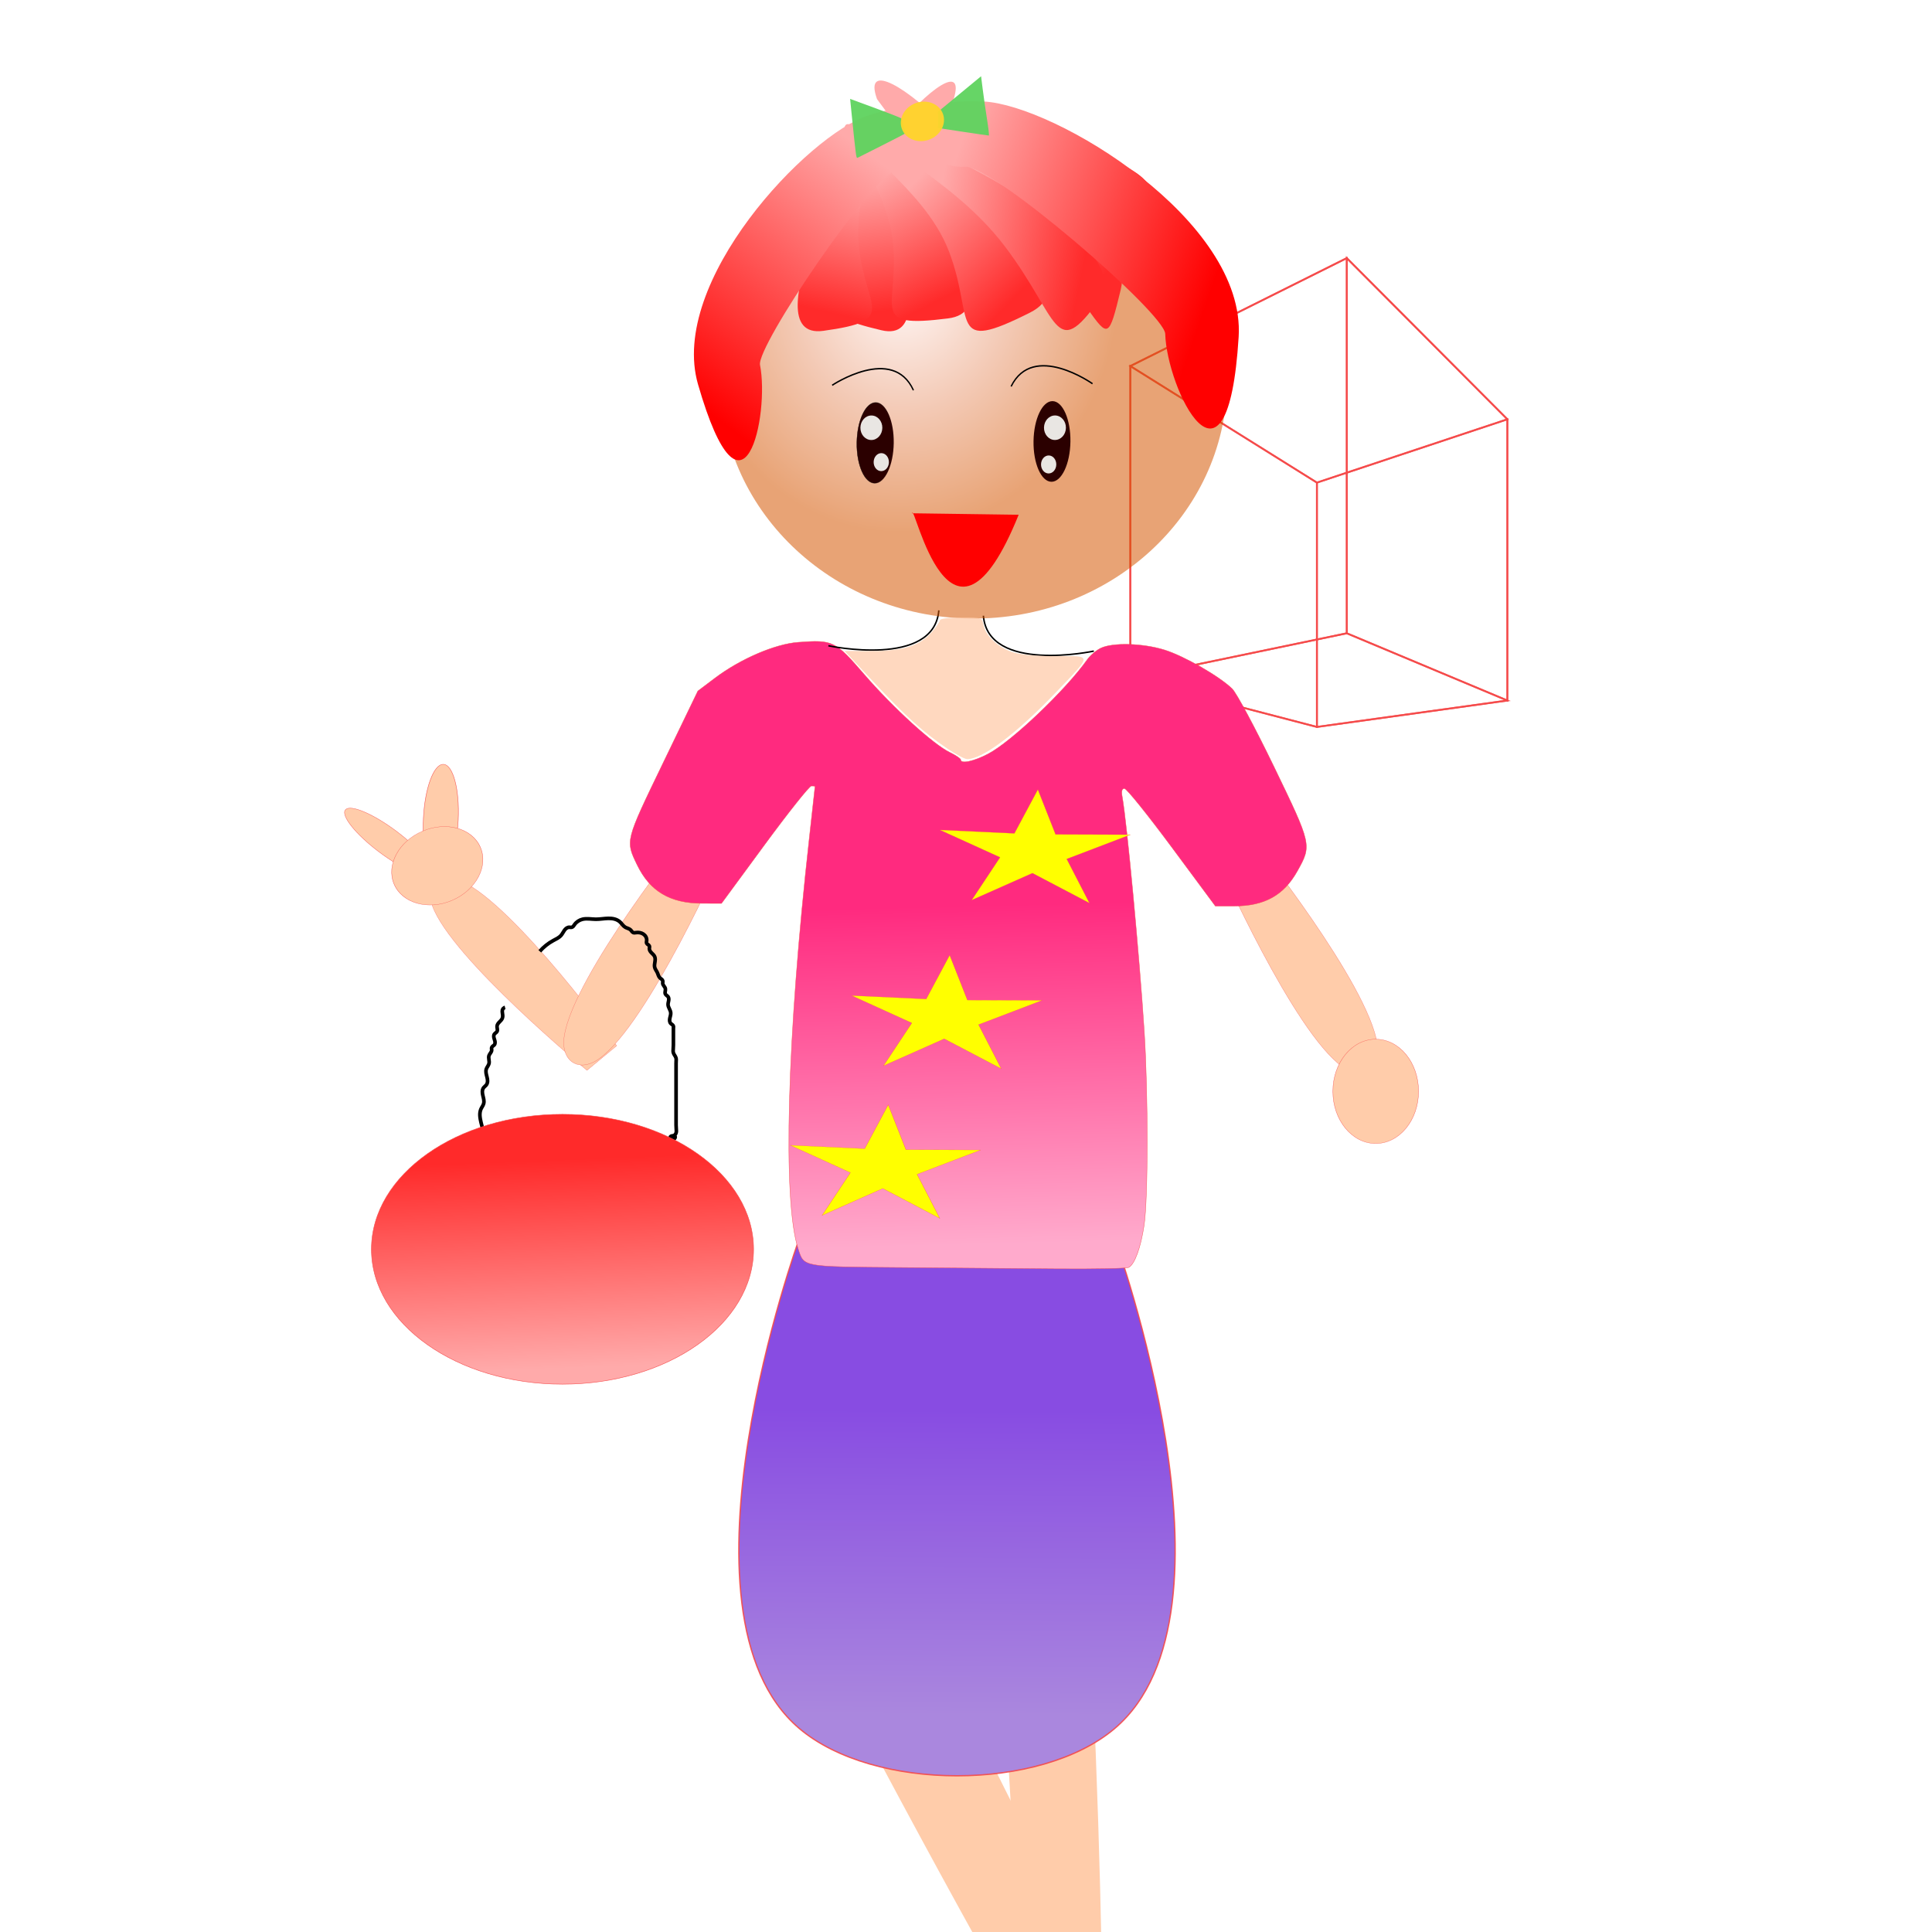 <?xml version="1.0"?>
<svg
    xmlns:rdf="http://www.w3.org/1999/02/22-rdf-syntax-ns#"
    xmlns="http://www.w3.org/2000/svg"
    xmlns:osb="http://www.openswatchbook.org/uri/2009/osb"
    xmlns:cc="http://creativecommons.org/ns#"
    xmlns:xlink="http://www.w3.org/1999/xlink"
    xmlns:dc="http://purl.org/dc/elements/1.1/"
    xmlns:svg="http://www.w3.org/2000/svg"
    xmlns:inkscape="http://www.inkscape.org/namespaces/inkscape"
    xmlns:sodipodi="http://sodipodi.sourceforge.net/DTD/sodipodi-0.dtd"
    xmlns:ns1="http://sozi.baierouge.fr"
    id="svg2"
    viewBox="0 0 531.5 531.5"
    version="1.1"
  >
  <defs
      id="defs4"
    >
    <linearGradient
        id="linearGradient3798"
      >
      <stop
          id="stop3800"
          stop-color="#faa"
          offset="0"
      />
      <stop
          id="stop3802"
          stop-color="#ff2a2a"
          offset="1"
      />
    </linearGradient
    >
    <linearGradient
        id="linearGradient3150"
        x1="-77.188"
        xlink:href="#linearGradient3798"
        gradientUnits="userSpaceOnUse"
        y1="742.14"
        gradientTransform="matrix(.721 .285 -.397 .687 545.93 108.66)"
        x2="-71.307"
        y2="841.38"
    />
    <linearGradient
        id="linearGradient3152"
        x1="-77.188"
        xlink:href="#linearGradient3798"
        gradientUnits="userSpaceOnUse"
        y1="742.14"
        gradientTransform="matrix(-.871 .319 .485 .68 -229.45 115.9)"
        x2="-71.307"
        y2="841.38"
    />
    <radialGradient
        id="radialGradient3154"
        gradientUnits="userSpaceOnUse"
        cy="124.68"
        cx="113.38"
        gradientTransform="matrix(-.295 .819 -.8 -.288 310.36 94.461)"
        r="166.87"
      >
      <stop
          id="stop3765"
          stop-color="#fff1f1"
          offset="0"
      />
      <stop
          id="stop4020"
          stop-color="#e99d78"
          offset=".5"
      />
      <stop
          id="stop3767"
          stop-color="#d45500"
          offset="1"
      />
    </radialGradient
    >
    <linearGradient
        id="linearGradient3156"
        x1="578.54"
        xlink:href="#linearGradient3798"
        gradientUnits="userSpaceOnUse"
        y1="195.54"
        gradientTransform="matrix(.994 -.113 .113 .994 -437.18 496.91)"
        x2="580.01"
        y2="273.47"
    />
    <linearGradient
        id="linearGradient3158"
        x1="578.54"
        xlink:href="#linearGradient3798"
        gradientUnits="userSpaceOnUse"
        y1="195.54"
        gradientTransform="matrix(.97 -.44 .446 .943 -476.06 694.43)"
        x2="580.01"
        y2="273.47"
    />
    <linearGradient
        id="linearGradient3160"
        x1="578.54"
        xlink:href="#linearGradient3798"
        gradientUnits="userSpaceOnUse"
        y1="195.54"
        gradientTransform="matrix(.886 -.807 .788 .874 -471.84 924.57)"
        x2="580.01"
        y2="273.47"
    />
    <linearGradient
        id="linearGradient3162"
        x1="-77.188"
        xlink:href="#linearGradient3798"
        gradientUnits="userSpaceOnUse"
        y1="742.14"
        gradientTransform="matrix(-.614 .79 .79 .614 -394.52 222.85)"
        x2="-71.307"
        y2="841.38"
    />
    <linearGradient
        id="linearGradient3164"
        x1="578.54"
        xlink:href="#linearGradient3798"
        gradientUnits="userSpaceOnUse"
        y1="195.54"
        gradientTransform="matrix(-.985 -.171 -.171 .985 761.73 533.88)"
        x2="580.01"
        y2="273.47"
    />
    <linearGradient
        id="linearGradient3166"
        x1="578.54"
        xlink:href="#linearGradient3798"
        gradientUnits="userSpaceOnUse"
        y1="195.54"
        gradientTransform="matrix(.251 -1.046 1.111 .85 -149.27 1063)"
        x2="580.01"
        y2="273.47"
    />
    <linearGradient
        id="linearGradient3168"
        x1="578.54"
        xlink:href="#linearGradient3798"
        gradientUnits="userSpaceOnUse"
        y1="195.54"
        gradientTransform="matrix(.476 -.953 .941 .451 -204.78 1075)"
        x2="580.01"
        y2="273.47"
    />
    <linearGradient
        id="linearGradient3170"
        x1="308.75"
        gradientUnits="userSpaceOnUse"
        y1="612.02"
        gradientTransform="matrix(.411 .947 -.973 .393 630.89 78.246)"
        x2="405.05"
        y2="756.11"
      >
      <stop
          id="stop3421"
          stop-color="#faa"
          offset="0"
      />
      <stop
          id="stop3423"
          stop-color="#f00"
          offset="1"
      />
    </linearGradient
    >
    <linearGradient
        id="linearGradient3172"
        x1="-59.545"
        gradientUnits="userSpaceOnUse"
        y1="291.11"
        gradientTransform="matrix(.577 -1.722 1.345 .772 22.421 374.11)"
        x2="-55.134"
        y2="174.22"
      >
      <stop
          id="stop3857"
          stop-color="#f00"
          offset="0"
      />
      <stop
          id="stop3859"
          stop-color="#faa"
          offset="1"
      />
    </linearGradient
    >
    <filter
        id="filter4040"
        y="-.192"
        width="1.385"
        x="-.192"
        height="1.385"
      >
      <feGaussianBlur
          id="feGaussianBlur4042"
          stdDeviation="1.12"
      />
    </filter
    >
    <linearGradient
        id="linearGradient4073"
        y2="227.6"
        gradientUnits="userSpaceOnUse"
        y1="227.6"
        x2="-103.8"
        x1="-225.28"
      >
      <stop
          id="stop3964"
          offset="0"
      />
      <stop
          id="stop3966"
          stop-opacity="0"
          offset="1"
      />
    </linearGradient
    >
    <linearGradient
        id="linearGradient4182"
        x1="322.44"
        gradientUnits="userSpaceOnUse"
        y1="756.01"
        gradientTransform="matrix(.763 0 0 .484 1.376 560.44)"
        x2="320.29"
        y2="929.64"
      >
      <stop
          id="stop4178"
          stop-color="#884ce2"
          offset="0"
      />
      <stop
          id="stop4180"
          stop-color="#aa87de"
          offset="1"
      />
    </linearGradient
    >
    <linearGradient
        id="linearGradient4227"
        x1="240.39"
        gradientUnits="userSpaceOnUse"
        y1="798.74"
        gradientTransform="translate(5.881 -11.027)"
        x2="242.59"
        y2="892.1"
      >
      <stop
          id="stop4223"
          stop-color="#ff2a7f"
          offset="0"
      />
      <stop
          id="stop4225"
          stop-color="#fac"
          offset="1"
      />
    </linearGradient
    >
    <linearGradient
        id="linearGradient4264"
        y2="304.34"
        gradientUnits="userSpaceOnUse"
        y1="247"
        x2="514.59"
        x1="512.38"
      >
      <stop
          id="stop4260"
          stop-color="#ff2a2a"
          offset="0"
      />
      <stop
          id="stop4262"
          stop-color="#faa"
          offset="1"
      />
    </linearGradient
    >
    <linearGradient
        id="linearGradient3423"
        x1="101.45"
        gradientUnits="userSpaceOnUse"
        y1="605.74"
        gradientTransform="matrix(1 0 0 1.257 133.79 295.67)"
        x2="105.86"
        y2="649.85"
      >
      <stop
          id="stop3399"
          stop-color="#ff80e5"
          offset="0"
      />
      <stop
          id="stop3401"
          stop-color="#f0c"
          offset="1"
      />
    </linearGradient
    >
  </defs
  >
  <g
      id="layer1"
      transform="translate(0 -520.87)"
    >
    <path
        id="path3960"
        d="m-59.175 167.72c-4.586-2.631-9.405-7.881-13.328-14.521-3.123-5.286-6.082-10.925-6.082-11.589 0-0.218 12.76-0.397 28.356-0.397h28.356l-2.389 4.227c-11.886 21.029-23.818 28.644-34.914 22.28z"
        transform="translate(0 520.87)"
        fill="none"
    />
    <g
        id="g3433"
      >
      <g
          id="g3413"
          transform="matrix(.892 -.759 .693 1.201 -643.21 4.117)"
        >
        <path
            id="path3359"
            transform="matrix(.689 .012 -.065 1.251 -126.27 508.65)"
            fill="#fca"
            d="m588.84 348.45c0 76.328-7.899 138.2-17.643 138.2-9.622 0-17.47-60.393-17.64-135.75l17.64-2.45z"
        />
        <path
            id="path3387"
            fill="url(#linearGradient3423)"
            d="m243.41 1123.2c0.236-4.573 0.233-8.315-0.007-8.315-0.24 0-3 2.91-6.135 6.467-5.058 5.74-6.03 6.468-8.645 6.468-6.448 0-6.847-2.205-1.534-8.474 3.392-4.002 3.812-4.954 4.536-10.266 0.647-4.744 0.559-7.685-0.46-15.5-1.676-12.849-5.648-51.027-5.406-51.965 0.105-0.409 2.151 2.606 4.547 6.698 2.395 4.093 4.705 7.43 5.133 7.417 0.428-0.014 3.92-2.901 7.761-6.416 6.68-6.113 6.994-6.293 7.215-4.143 0.236 2.289-3.179 72.652-3.955 81.495-0.362 4.122-0.655 4.851-1.952 4.851-1.464 0-1.509-0.341-1.097-8.315z"
        />
      </g
      >
      <g
          id="g3417"
          transform="matrix(-1 0 0 1.118 532.94 -83.223)"
        >
        <path
            id="path3419"
            transform="matrix(.689 .012 -.065 1.251 -126.27 508.65)"
            fill="#fca"
            d="m588.84 348.45c0 76.328-7.899 138.2-17.643 138.2-9.622 0-17.47-60.393-17.64-135.75l17.64-2.45z"
        />
        <path
            id="path3421"
            fill="url(#linearGradient3423)"
            d="m243.41 1123.2c0.236-4.573 0.233-8.315-0.007-8.315-0.24 0-3 2.91-6.135 6.467-5.058 5.74-6.03 6.468-8.645 6.468-6.448 0-6.847-2.205-1.534-8.474 3.392-4.002 3.812-4.954 4.536-10.266 0.647-4.744 0.559-7.685-0.46-15.5-1.676-12.849-5.648-51.027-5.406-51.965 0.105-0.409 2.151 2.606 4.547 6.698 2.395 4.093 4.705 7.43 5.133 7.417 0.428-0.014 3.92-2.901 7.761-6.416 6.68-6.113 6.994-6.293 7.215-4.143 0.236 2.289-3.179 72.652-3.955 81.495-0.362 4.122-0.655 4.851-1.952 4.851-1.464 0-1.509-0.341-1.097-8.315z"
        />
      </g
      >
      <g
          id="g3261"
          transform="translate(15.438 -17.643)"
        >
        <g
            id="g3344"
            stroke-opacity=".886"
            fill-rule="evenodd"
            fill-opacity="0"
            stroke="#f54848"
            stroke-width=".5"
            fill="#f00"
          >
          <path
              id="path3356"
              d="m346.85 671.28 52.389-17.42v77.368l-52.389 7.267z"
          />
          <path
              id="path3346"
              d="m295.52 639.22v85.902l51.332 13.376v-67.216z"
          />
          <path
              id="path3348"
              d="m295.52 639.22 59.545-29.699 44.176 44.342-52.389 17.42z"
          />
          <path
              id="path3354"
              d="m295.52 725.12 59.545-12.39 44.176 18.499-52.389 7.267z"
          />
          <path
              id="path3352"
              d="m355.07 609.52v103.21l44.176 18.499v-77.368z"
          />
          <path
              id="path3350"
              d="m295.52 639.22 59.545-29.699v103.21l-59.545 12.39z"
          />
        </g
        >
        <g
            id="g4293"
          >
          <path
              id="path4241"
              d="m363.47 825.79c1.04 6.908-4.041 10.181-9.613 6.192-13.547-9.7-34.101-56.206-34.101-56.206l9.613-6.192s31.573 39.41 34.101 56.206z"
              stroke-opacity=".886"
              stroke="#f54848"
              stroke-width=".066"
              fill="#fca"
          />
          <path
              id="path4239"
              d="m111.68 780.99c-6.049-2.788-10.367 0.788-8.169 6.766 5.344 14.534 42.535 45.211 42.535 45.211l8.169-6.766s-27.828-38.432-42.536-45.211z"
              stroke-opacity=".886"
              stroke="#f54848"
              stroke-width=".062"
              fill="#fca"
          />
          <path
              id="rect4236"
              d="m139.79 823.58c-1.04 6.908 4.041 10.181 9.613 6.192 13.547-9.7 34.101-56.206 34.101-56.206l-9.613-6.192s-31.573 39.41-34.101 56.206z"
              stroke-opacity=".886"
              stroke="#f54848"
              stroke-width=".066"
              fill="#fca"
          />
          <path
              id="path4156"
              d="m291.25 1014c-20.466 17.39-66.364 17.39-86.83 0-37.35-31.738 0-134.65 0-134.65l42.581 0.265 44.249-0.265s37.35 102.91 0 134.65z"
              stroke-opacity=".886"
              stroke="#f54848"
              stroke-width=".372"
              fill="url(#linearGradient4182)"
          />
          <path
              id="path4209"
              d="m232.07 887.21c-27.043-0.228-26.311-0.093-27.944-5.158-4.296-13.319-3.072-58.237 3.079-113.01 0.862-7.68 1.568-14.048 1.568-14.151 0-0.103-0.451-0.174-1.002-0.158-0.551 0.016-6.34 7.294-12.864 16.172l-11.862 16.143-5.373-0.016c-8.789-0.026-14.353-3.342-17.862-10.643-3.195-6.649-3.264-6.377 7.149-27.934l9.588-19.848 4.689-3.536c7.027-5.299 16.563-9.398 22.957-9.869 9.533-0.702 10.114-0.418 18.114 8.844 7.933 9.185 18.965 19.237 23.542 21.451 1.653 0.799 3.005 1.709 3.005 2.022 0 1.228 3.614 0.462 7.54-1.598 6.455-3.387 21.288-17.502 27.31-25.99 0.804-1.133 2.472-2.538 3.707-3.124 3.316-1.573 11.557-1.337 17.487 0.499 5.38 1.666 15.104 7.242 18.639 10.688 1.18 1.15 6.334 10.765 11.509 21.473 10.398 21.511 10.402 21.532 6.449 28.636-3.745 6.731-9.078 9.679-17.505 9.679h-5.076l-11.98-16.172c-6.589-8.895-12.449-16.172-13.022-16.172-0.732 0-0.912 0.713-0.604 2.389 1.255 6.845 4.733 43.954 6.044 64.482 1.091 17.089 1.067 46.001-0.044 53.311-0.934 6.146-2.548 10.591-4.192 11.549-0.534 0.311-9.448 0.493-19.809 0.405-10.361-0.089-29.818-0.254-43.238-0.367z"
              stroke-opacity=".886"
              stroke="#f54848"
              stroke-width=".109"
              fill="url(#linearGradient4227)"
          />
          <path
              id="path4211"
              d="m33.816 271.26-28.645-24.294-30.509 21.908 14.253-34.75-30.264-22.246 37.454 2.817 11.805-35.657 8.895 36.492 37.559 0.209-31.957 19.736z"
              stroke-opacity=".886"
              transform="matrix(.548 0 0 .339 224.58 781.74)"
              stroke="#f54848"
              stroke-width=".142"
              fill="#ff0"
          />
          <path
              id="path4229"
              d="m33.816 271.26-28.645-24.294-30.509 21.908 14.253-34.75-30.264-22.246 37.454 2.817 11.805-35.657 8.895 36.492 37.559 0.209-31.957 19.736z"
              stroke-opacity=".886"
              transform="matrix(.548 0 0 .339 241.49 740.57)"
              stroke="#f54848"
              stroke-width=".142"
              fill="#ff0"
          />
          <path
              id="path4231"
              d="m33.816 271.26-28.645-24.294-30.509 21.908 14.253-34.75-30.264-22.246 37.454 2.817 11.805-35.657 8.895 36.492 37.559 0.209-31.957 19.736z"
              stroke-opacity=".886"
              transform="matrix(.548 0 0 .339 265.75 695)"
              stroke="#f54848"
              stroke-width=".142"
              fill="#ff0"
          />
          <path
              id="path4243"
              d="m452.1 176.8c0 14.413-7.57 26.097-16.908 26.097-9.338 0-16.908-11.684-16.908-26.097s7.57-26.097 16.908-26.097c9.338 0 16.908 11.684 16.908 26.097z"
              stroke-opacity=".886"
              transform="matrix(.697 0 0 .55 59.697 741.51)"
              stroke="#f54848"
              stroke-width=".142"
              fill="#fca"
          />
          <g
              id="g4251"
              stroke-opacity=".886"
              transform="matrix(.92 -.392 .392 .92 -216.6 216.32)"
              stroke="#f54848"
              stroke-width=".142"
              fill="#fca"
            >
            <path
                id="path4247"
                transform="matrix(.645 -.325 .348 .603 -28.358 517.2)"
                d="m40.432 206.2c0 11.571-2.304 20.951-5.146 20.951s-5.146-9.38-5.146-20.951 2.304-20.951 5.146-20.951 5.146 9.38 5.146 20.951z"
            />
            <path
                id="path4249"
                transform="matrix(.838 .406 -.314 .648 117.18 482.13)"
                d="m40.432 206.2c0 11.571-2.304 20.951-5.146 20.951s-5.146-9.38-5.146-20.951 2.304-20.951 5.146-20.951 5.146 9.38 5.146 20.951z"
            />
            <path
                id="path4245"
                transform="matrix(.747 0 0 .503 15.937 577.54)"
                d="m97.772 127.18c0 11.368-7.734 20.584-17.275 20.584-9.541 0-17.275-9.216-17.275-20.584s7.734-20.584 17.275-20.584c9.541 0 17.275 9.216 17.275 20.584z"
            />
          </g
          >
          <path
              id="path4268"
              d="m117.62 329.34c-0.265-0.975-0.51-1.955-0.735-2.941-0.139-0.608-0.27-1.222-0.301-1.845-0.031-0.623 0.043-1.262 0.301-1.83 0.226-0.5 0.591-0.94 0.735-1.47 0.1-0.365 0.088-0.752 0.029-1.125-0.059-0.373-0.164-0.738-0.25-1.106-0.086-0.368-0.154-0.745-0.137-1.122 0.017-0.378 0.124-0.76 0.358-1.057 0.215-0.273 0.523-0.46 0.735-0.735 0.231-0.3 0.329-0.685 0.337-1.064 0.007-0.378-0.07-0.753-0.162-1.12-0.092-0.367-0.199-0.731-0.251-1.106-0.052-0.375-0.049-0.765 0.077-1.121 0.091-0.259 0.243-0.492 0.388-0.726 0.144-0.234 0.284-0.476 0.347-0.744 0.085-0.361 0.024-0.738-0.029-1.105-0.052-0.367-0.093-0.751 0.029-1.101 0.091-0.262 0.266-0.484 0.422-0.712s0.3-0.481 0.313-0.758c0.006-0.123-0.015-0.246-0.026-0.369s-0.014-0.25 0.026-0.366c0.029-0.083 0.078-0.158 0.137-0.223 0.059-0.065 0.127-0.121 0.197-0.174 0.14-0.106 0.292-0.201 0.401-0.338 0.16-0.199 0.213-0.467 0.198-0.722s-0.094-0.501-0.173-0.744c-0.08-0.243-0.162-0.487-0.186-0.741-0.024-0.254 0.016-0.523 0.162-0.733 0.1-0.143 0.242-0.25 0.379-0.358 0.137-0.108 0.274-0.224 0.356-0.377 0.059-0.109 0.088-0.234 0.096-0.358s-0.004-0.249-0.022-0.372c-0.036-0.246-0.097-0.493-0.073-0.741 0.021-0.223 0.111-0.436 0.233-0.625 0.121-0.189 0.274-0.356 0.43-0.517 0.313-0.322 0.657-0.641 0.807-1.064 0.083-0.233 0.101-0.485 0.089-0.733-0.012-0.247-0.054-0.492-0.089-0.737-0.035-0.244-0.061-0.496 0-0.735 0.045-0.176 0.139-0.34 0.267-0.468s0.292-0.222 0.468-0.267"
              transform="translate(0 520.87)"
              stroke="#000"
              stroke-width="1px"
              fill="none"
          />
          <path
              id="path4280"
              d="m133.06 279.35c1.038-1.188 2.289-2.188 3.676-2.941 0.782-0.424 1.633-0.79 2.205-1.47 0.349-0.414 0.571-0.92 0.887-1.36 0.158-0.22 0.341-0.425 0.563-0.58s0.485-0.259 0.756-0.265c0.123-0.003 0.246 0.014 0.368 0.024 0.123 0.009 0.248 0.01 0.367-0.024 0.17-0.049 0.313-0.167 0.428-0.302 0.115-0.135 0.205-0.288 0.307-0.433 0.518-0.74 1.327-1.262 2.205-1.47 1.196-0.284 2.446-0.007 3.676 0 1.142 0.007 2.275-0.221 3.417-0.24 0.571-0.009 1.147 0.034 1.698 0.183 0.551 0.149 1.079 0.407 1.501 0.792 0.257 0.234 0.471 0.511 0.698 0.775 0.227 0.264 0.472 0.519 0.772 0.695 0.238 0.139 0.503 0.224 0.76 0.324 0.257 0.1 0.513 0.219 0.71 0.412 0.125 0.123 0.222 0.271 0.332 0.407 0.11 0.136 0.239 0.265 0.403 0.328 0.116 0.044 0.242 0.053 0.366 0.046 0.124-0.007 0.246-0.03 0.369-0.046 0.7-0.095 1.445 0.013 2.031 0.407 0.293 0.197 0.542 0.462 0.706 0.775 0.164 0.313 0.24 0.673 0.203 1.024-0.013 0.124-0.04 0.246-0.05 0.37s-0.002 0.253 0.05 0.365c0.037 0.08 0.095 0.148 0.161 0.206 0.065 0.059 0.138 0.108 0.211 0.158 0.072 0.05 0.145 0.1 0.209 0.16s0.121 0.13 0.155 0.211c0.048 0.114 0.05 0.242 0.038 0.366-0.012 0.123-0.036 0.246-0.038 0.369-0.002 0.226 0.073 0.448 0.188 0.642 0.114 0.195 0.266 0.365 0.425 0.526 0.318 0.321 0.679 0.622 0.858 1.037 0.098 0.228 0.135 0.478 0.136 0.726 0.001 0.248-0.034 0.494-0.073 0.739-0.079 0.489-0.179 0.993-0.063 1.475 0.128 0.535 0.504 0.971 0.735 1.47 0.116 0.251 0.195 0.517 0.298 0.773 0.103 0.256 0.235 0.508 0.437 0.697 0.128 0.121 0.281 0.212 0.419 0.322 0.138 0.11 0.266 0.244 0.316 0.413 0.035 0.118 0.03 0.244 0.019 0.367s-0.029 0.246-0.019 0.368c0.012 0.138 0.059 0.271 0.123 0.394 0.064 0.123 0.144 0.237 0.225 0.349 0.163 0.224 0.336 0.455 0.387 0.727 0.046 0.244-0.011 0.494-0.051 0.739-0.02 0.123-0.036 0.247-0.032 0.371 0.004 0.124 0.028 0.249 0.084 0.36 0.078 0.156 0.214 0.274 0.351 0.382 0.137 0.108 0.28 0.213 0.384 0.353 0.112 0.151 0.172 0.338 0.192 0.525 0.02 0.188 0.002 0.377-0.03 0.563-0.064 0.372-0.182 0.74-0.162 1.117 0.021 0.389 0.188 0.754 0.356 1.106 0.168 0.352 0.342 0.711 0.379 1.1 0.048 0.506-0.141 1-0.246 1.497-0.052 0.249-0.084 0.505-0.055 0.757 0.03 0.252 0.125 0.502 0.3 0.686 0.122 0.128 0.276 0.219 0.416 0.326 0.07 0.053 0.137 0.112 0.193 0.179 0.057 0.068 0.102 0.145 0.126 0.23 0.033 0.118 0.024 0.244 0.015 0.367-0.009 0.123-0.015 0.245-0.015 0.368v4.411c0 0.369-0.018 0.738-0.047 1.106-0.029 0.368-0.06 0.746 0.047 1.1 0.08 0.263 0.234 0.497 0.381 0.729 0.148 0.232 0.294 0.473 0.354 0.741 0.054 0.24 0.038 0.489 0.024 0.734s-0.024 0.491-0.024 0.736v16.908c0 0.369 0.02 0.738 0.052 1.106 0.032 0.368 0.065 0.748-0.052 1.099-0.057 0.171-0.151 0.331-0.277 0.46-0.126 0.129-0.285 0.227-0.458 0.276-0.115 0.032-0.234 0.043-0.351 0.061-0.117 0.018-0.236 0.046-0.338 0.107-0.051 0.03-0.097 0.07-0.134 0.117-0.036 0.047-0.062 0.103-0.07 0.162-0.009 0.059-0 0.121 0.027 0.173 0.028 0.053 0.075 0.096 0.131 0.115 0.044 0.015 0.093 0.016 0.138 0.005 0.045-0.011 0.088-0.034 0.124-0.063 0.073-0.059 0.122-0.142 0.161-0.227 0.039-0.085 0.07-0.174 0.116-0.255 0.046-0.081 0.11-0.156 0.196-0.195 0.06-0.027 0.129-0.034 0.193-0.021 0.065 0.013 0.125 0.044 0.174 0.089 0.049 0.045 0.085 0.102 0.107 0.164 0.022 0.062 0.029 0.129 0.022 0.195-0.013 0.131-0.079 0.254-0.171 0.347-0.093 0.094-0.211 0.159-0.335 0.204-0.248 0.089-0.517 0.095-0.776 0.139-0.13 0.022-0.259 0.054-0.378 0.11-0.119 0.056-0.229 0.137-0.306 0.244-0.076 0.106-0.119 0.237-0.119 0.368s0.042 0.261 0.119 0.368l-0.735 0.735"
              transform="translate(0 520.87)"
              stroke="#000"
              stroke-width="1px"
              fill="none"
          />
          <path
              id="path4256"
              d="m565.31 271.63c0 20.503-23.533 37.124-52.562 37.124s-52.562-16.621-52.562-37.124 23.533-37.124 52.562-37.124 52.562 16.621 52.562 37.124z"
              stroke-opacity=".886"
              transform="translate(-373.44 610.55)"
              stroke="#f54848"
              stroke-width=".142"
              fill="url(#linearGradient4264)"
          />
        </g
        >
        <path
            id="path3255"
            stroke="#000"
            stroke-width=".408px"
            fill="none"
            d="m212.45 716.16s29.084 6.211 30.387-9.731"
        />
        <path
            id="path3257"
            stroke="#000"
            stroke-width=".408px"
            fill="none"
            d="m285.48 717.63s-29.084 6.211-30.387-9.731"
        />
        <g
            id="g3177"
            transform="matrix(.432 .006 -.007 .483 145.54 292.13)"
          >
          <g
              id="g3136"
              transform="translate(24.994 -17.643)"
            >
            <path
                id="path3124"
                d="m218.65 581.67c-65.291 92.738-37.805 124.09-66.405 93.539-28.599-30.555 81.27-137.32 66.405-93.539z"
                fill="url(#linearGradient3150)"
            />
            <path
                id="path3120"
                fill="url(#linearGradient3152)"
                d="m170.01 581.78c79.679 91.293 46.652 124.21 81.033 92.059 34.381-32.154-99.34-135.82-81.033-92.059z"
            />
            <path
                id="path2985"
                opacity=".543"
                d="m391.82 205.1c0 78.358-74.712 141.88-166.87 141.88-92.162 0-166.87-63.522-166.87-141.88s74.712-141.88 166.87-141.88c92.162 0 166.87 63.522 166.87 141.88z"
                transform="matrix(.967 0 0 .959 16.621 544.07)"
                stroke-width="0"
                fill="url(#radialGradient3154)"
            />
            <path
                id="path3796"
                d="m157.45 598.48s65.235 124.26 17.553 114.9c-47.681-9.356-26.02-14.048-18.982-49.626 7.038-35.578-19.228-77.714 1.429-65.274z"
                fill="url(#linearGradient3156)"
            />
            <path
                id="path3441"
                fill="url(#linearGradient3158)"
                d="m161.17 598.49s107.63 101.11 56.125 107.61c-51.501 6.498-31.086-5.279-35.809-42.714-4.723-37.435-45.424-70.354-20.316-64.892z"
            />
            <path
                id="path3445"
                d="m174.04 604.2s148.01 73.398 95.396 97.925c-52.617 24.527-34.813 4.803-52.257-34.283-17.444-39.087-71.655-61.064-43.139-63.642z"
                fill="url(#linearGradient3160)"
            />
            <path
                id="path3771"
                d="m206.31 612.42c118.99 75.698 106.58 131.22 120.61 76.02s-159.83-121.39-120.61-76.02z"
                fill="url(#linearGradient3162)"
            />
            <path
                id="path3437"
                d="m162.17 600.49s-72.392 120.23-24.245 113.68c48.147-6.551 26.797-12.502 21.853-48.431-4.944-35.929 23.742-76.456 2.392-65.246z"
                fill="url(#linearGradient3164)"
            />
            <path
                id="path3433"
                fill="url(#linearGradient3166)"
                d="m183.08 600.42s158.11 58.134 130.15 94.064c-27.953 35.93-24.871 10.999-60.492-29.883s-90.791-56.689-69.661-64.181z"
            />
            <path
                id="path3449"
                fill="url(#linearGradient3168)"
                d="m229.37 598.74s147.29 10.63 111.41 48.143-27.458 15.5-54.725-10.58c-27.267-26.081-79.614-25.972-56.681-37.562z"
            />
            <path
                id="path3413"
                fill="url(#linearGradient3170)"
                d="m164.34 591.22c-37.98 11.55-125.56 96.02-105.66 154.43 30.312 88.95 45.97 16.34 39.292-11.55-2.544-10.62 70.278-109.54 85.398-112.25 26.067-4.676 41.713-49.098-19.039-30.626z"
            />
            <path
                id="path3853"
                fill="url(#linearGradient3172)"
                d="m238 582.3c45.343 1.54 168.02 65.522 164.45 132.07-5.428 101.34-45.377 29.815-46.779-1.175-0.53-11.8-111.52-94.97-128.99-93.61-30.1 2.34-61.21-39.74 11.32-37.28z"
            />
          </g
          >
          <path
              id="path3950"
              stroke="#000"
              stroke-width=".827px"
              fill="none"
              d="m169.08 727.44s38.218-23.524 51.795 2.205"
          />
          <path
              id="path3952"
              stroke="#000"
              stroke-width=".827px"
              fill="none"
              d="m334.82 724.5s-38.218-23.524-51.795 2.205"
          />
          <path
              id="path3958"
              fill="#f00"
              d="m221.16 799.71c1.18-7.443 25.964 96.757 67.862 0z"
          />
          <g
              id="g4068"
              transform="translate(1.47 7.351)"
            >
            <path
                id="path3948"
                stroke="url(#linearGradient4073)"
                transform="matrix(.195 0 0 .387 227.69 664.47)"
                fill="#2b0000"
                d="m-104.3 227.6c0 32.773-26.971 59.341-60.241 59.341s-60.241-26.568-60.241-59.341 26.971-59.341 60.241-59.341 60.241 26.568 60.241 59.341z"
            />
            <path
                id="path4057"
                d="m150.7 440.71c0 3.857-3.127 6.984-6.984 6.984s-6.984-3.127-6.984-6.984 3.127-6.984 6.984-6.984 6.984 3.127 6.984 6.984z"
                fill-opacity=".952"
                transform="translate(49.253 303.27)"
                filter="url(#filter4040)"
                fill="#f2f1ee"
            />
            <path
                id="path4059"
                d="m150.7 440.71c0 3.857-3.127 6.984-6.984 6.984s-6.984-3.127-6.984-6.984 3.127-6.984 6.984-6.984 6.984 3.127 6.984 6.984z"
                fill-opacity=".952"
                transform="matrix(.696 0 0 .734 99.569 440)"
                filter="url(#filter4040)"
                fill="#f2f1ee"
            />
          </g
          >
          <g
              id="g4063"
              transform="translate(-1.47 4.411)"
            >
            <path
                id="path3954"
                transform="matrix(.195 0 0 .387 343.11 665.21)"
                fill="#2b0000"
                d="m-104.3 227.6c0 32.773-26.971 59.341-60.241 59.341s-60.241-26.568-60.241-59.341 26.971-59.341 60.241-59.341 60.241 26.568 60.241 59.341z"
            />
            <path
                id="path4030"
                d="m150.7 440.71c0 3.857-3.127 6.984-6.984 6.984s-6.984-3.127-6.984-6.984 3.127-6.984 6.984-6.984 6.984 3.127 6.984 6.984z"
                fill-opacity=".952"
                transform="translate(169.08 304.74)"
                filter="url(#filter4040)"
                fill="#f2f1ee"
            />
            <path
                id="path4061"
                d="m150.7 440.71c0 3.857-3.127 6.984-6.984 6.984s-6.984-3.127-6.984-6.984 3.127-6.984 6.984-6.984 6.984 3.127 6.984 6.984z"
                fill-opacity=".952"
                transform="matrix(.696 0 0 .734 209.1 442.94)"
                filter="url(#filter4040)"
                fill="#f2f1ee"
            />
          </g
          >
          <g
              id="g4116"
              transform="matrix(.7 -.116 .096 .613 81.644 -7.909)"
            >
            <path
                id="path4102"
                d="m53.664 978.11-48.669 15.44 0.974-58.07 45.748 26.46z"
                fill="none"
            />
            <path
                id="path4104"
                fill="none"
                d="m53.664 978.11-48.669 15.44 0.974-58.07 45.748 26.46z"
            />
            <path
                id="path4106"
                fill="none"
                d="m53.664 978.11-48.669 15.44 0.974-58.07 45.748 26.46z"
            />
            <path
                id="path4108"
                d="m88.215 977.38 46.676 15.438-0.934-58.075-43.875 26.465z"
                fill="none"
            />
            <path
                id="path4112"
                d="m8.272 982.4c0-4.207 0.217-16.573 0.482-27.48l0.482-19.831 21.388 12.343c11.763 6.789 21.61 12.764 21.881 13.279 0.767 1.454 2.373 13.752 1.863 14.262-0.25 0.25-10.145 3.554-21.989 7.344s-22.114 7.079-22.821 7.311c-1.17 0.383-1.286-0.273-1.286-7.228z"
                fill="#5fd35f"
                fill-opacity=".952"
            />
            <path
                id="path4114"
                d="m105.8 982.46-21.929-7.374 0.509-1.941c0.28-1.067 0.72-4.362 0.978-7.321l0.469-5.381 21.135-12.801 21.135-12.801v11.998c0 6.599 0.218 18.998 0.484 27.554 0.287 9.21 0.212 15.532-0.184 15.498-0.368-0.032-10.536-3.377-22.598-7.432z"
                fill="#5fd35f"
                fill-opacity=".952"
            />
            <path
                id="path4110"
                fill-opacity=".952"
                fill="#ffd42a"
                transform="translate(164.67 805.36)"
                d="m-74.248 161.36c0 9.947-8.722 18.011-19.481 18.011s-19.481-8.064-19.481-18.011c0-9.947 8.722-18.011 19.481-18.011s19.481 8.064 19.481 18.011z"
            />
          </g
          >
        </g
        >
        <path
            id="path3259"
            opacity=".756"
            transform="translate(0 520.87)"
            fill="#fca"
            d="m245.14 223.56c-6.527-4.432-11.364-8.8-20.175-18.218l-8.062-8.618 7.429-0.003c8.826-0.003 13.221-1.386 16.584-5.216 1.232-1.403 2.24-2.87 2.24-3.26 0-0.396 2.559-0.71 5.789-0.71 5.787 0 5.789 0.001 6.212 2.112 0.61 3.048 4.253 6.33 8.345 7.518 2.155 0.626 6.771 1.013 11.766 0.988 9.883-0.051 9.903-0.613-0.353 10.105-10.794 11.279-20.148 18.289-24.313 18.22-0.658-0.011-3.116-1.323-5.462-2.916z"
        />
      </g
      >
      <path
          id="path3427"
          transform="translate(364.62 733.32)"
          fill="#fd5"
          d="m-50.724 369.03a3.308 8.086 0 1 1 -0.012 -0.7l-3.296 0.7z"
      />
      <path
          id="path3429"
          transform="matrix(1 -.644 0 1 350.66 702.83)"
          fill="#fd5"
          d="m-50.724 369.03a3.308 8.086 0 1 1 -0.012 -0.7l-3.296 0.7z"
      />
    </g
    >
  </g
  >
</svg
>
